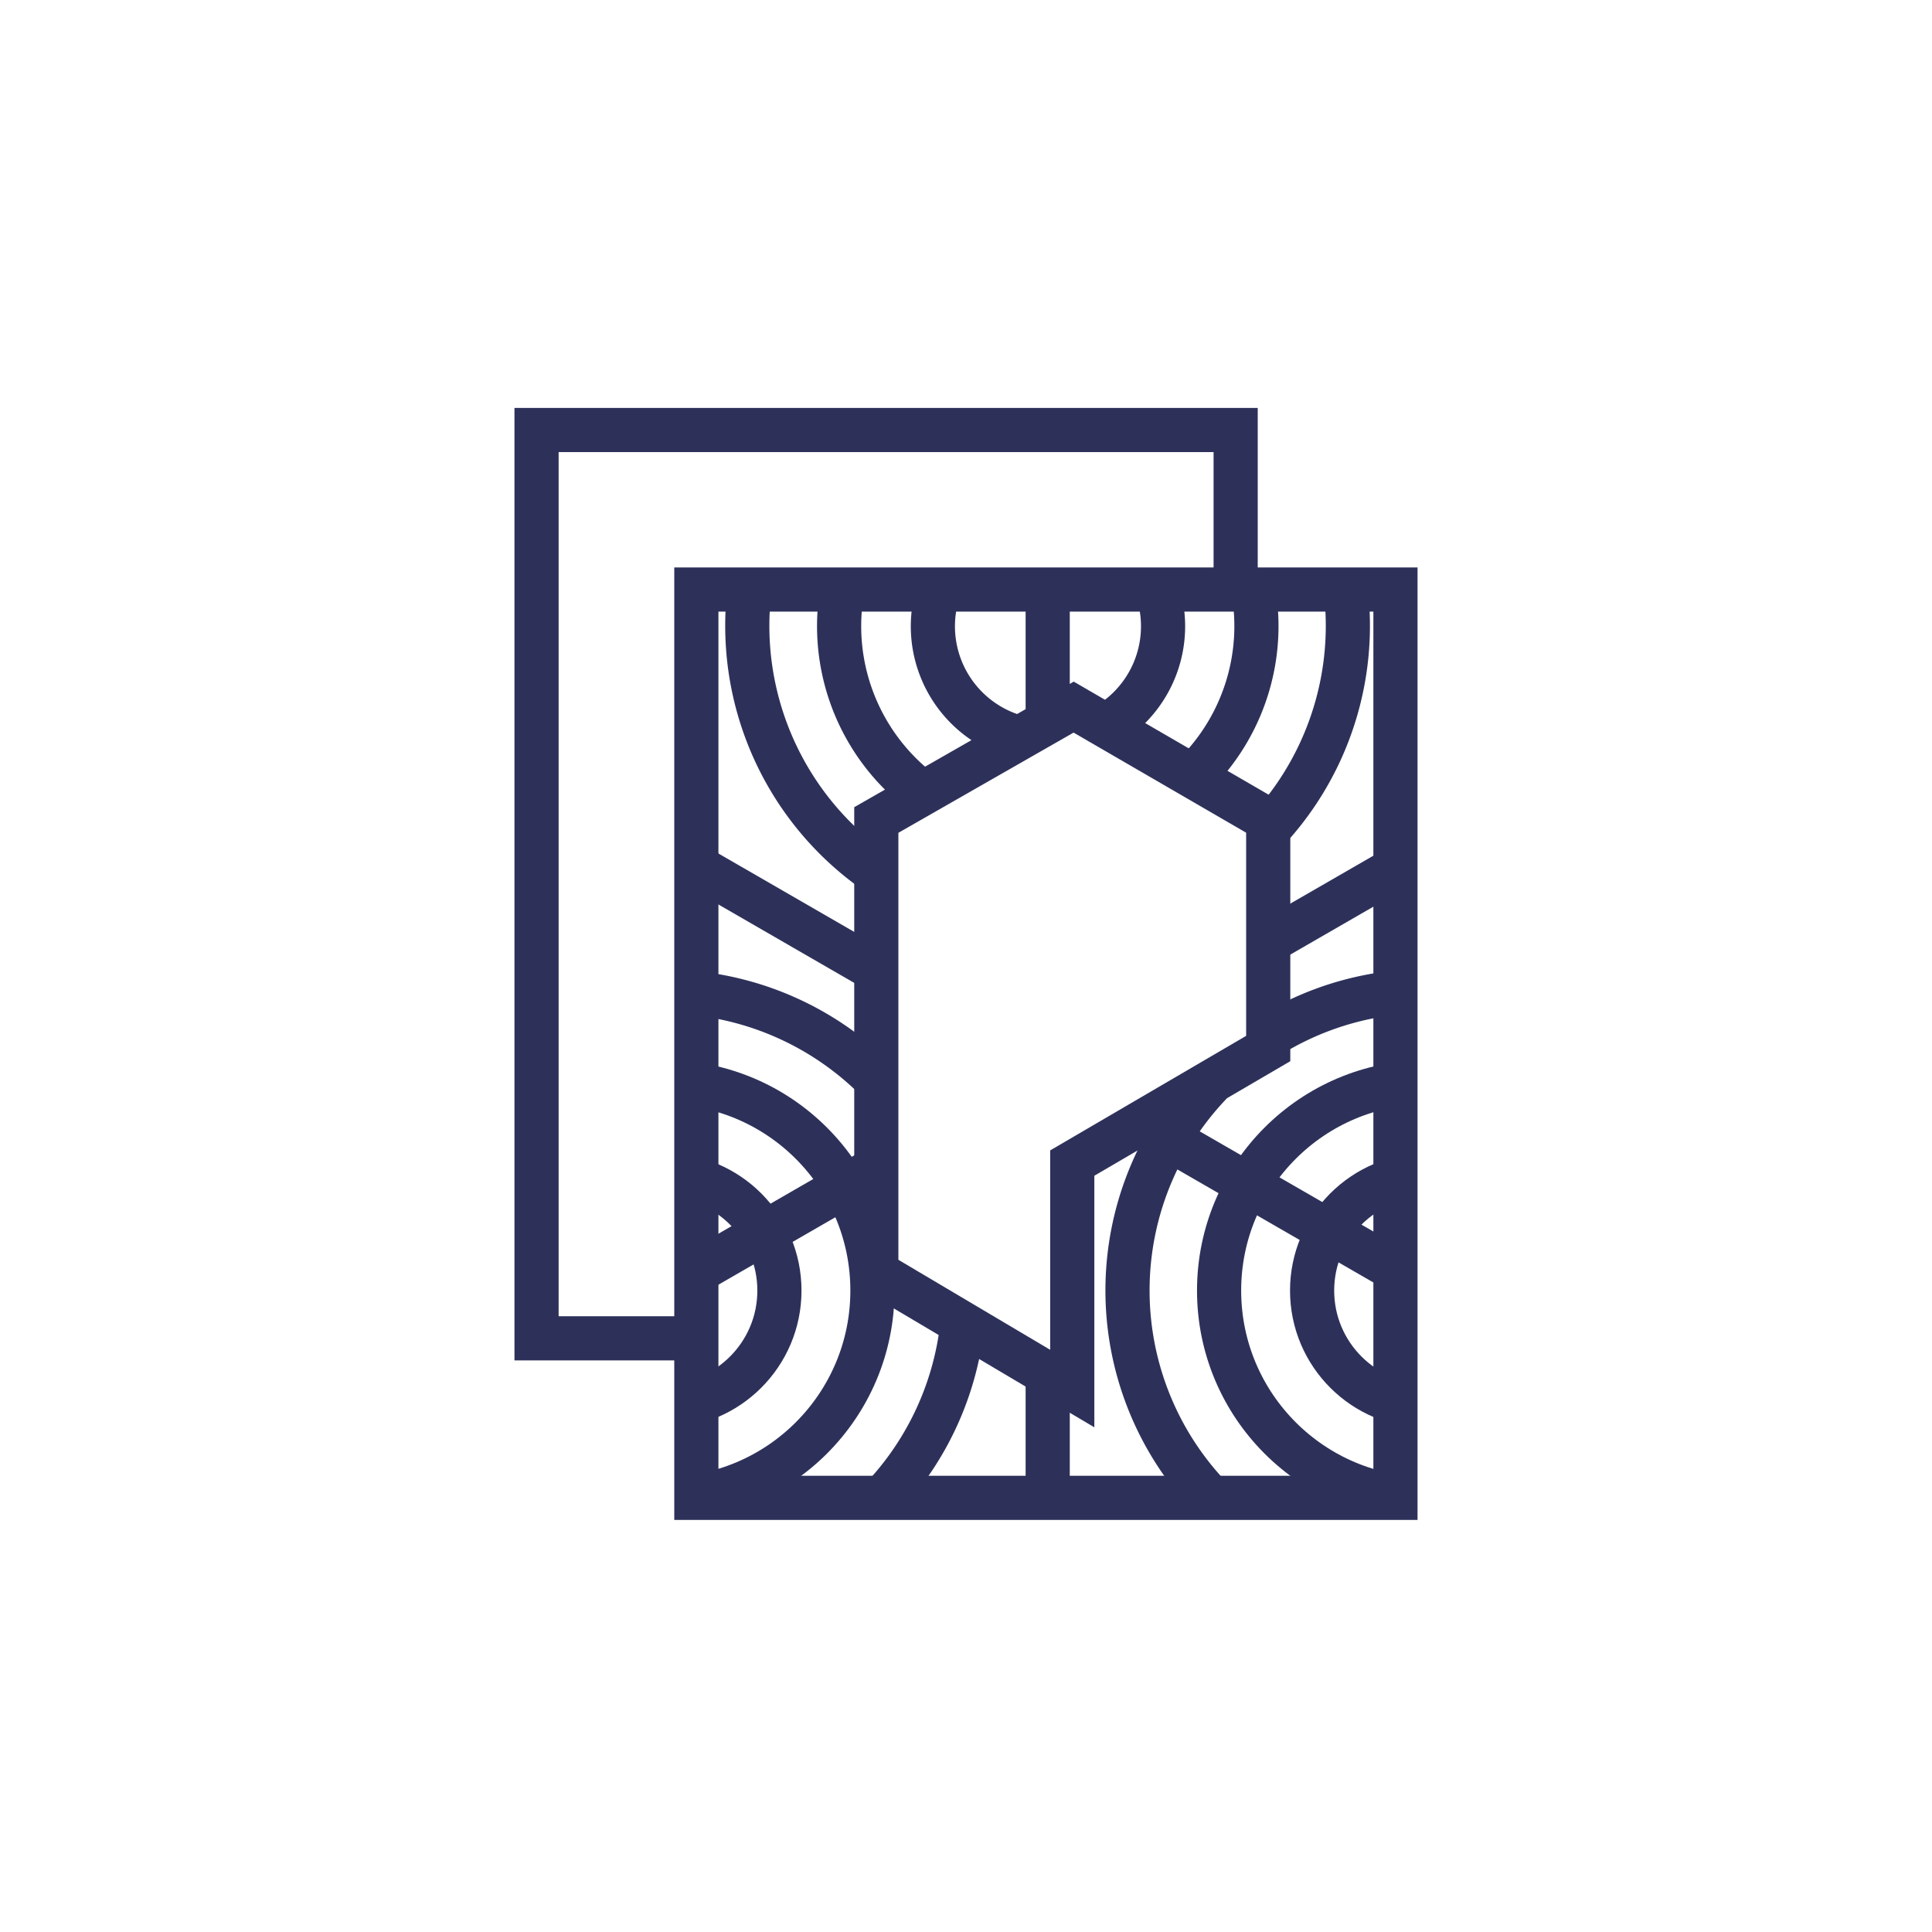 <?xml version="1.0" encoding="UTF-8"?> <svg xmlns="http://www.w3.org/2000/svg" xmlns:xlink="http://www.w3.org/1999/xlink" id="Layer_1" data-name="Layer 1" viewBox="0 0 70 70"> <defs> <clipPath id="clip-path"> <rect x="25.23" y="21.51" width="25.33" height="32.91" style="fill:none"></rect> </clipPath> </defs> <title>Icon-rem</title> <polyline points="25.39 48.49 19.44 48.49 19.44 15.58 44.77 15.58 44.77 21.1" style="fill:none;stroke:#2d315a;stroke-miterlimit:10;stroke-width:1.6px"></polyline> <g style="clip-path:url(#clip-path)"> <line x1="37.96" y1="49.87" x2="37.96" y2="54.79" style="fill:none;stroke:#2d315a;stroke-miterlimit:10;stroke-width:1.6px"></line> <line x1="37.96" y1="19.32" x2="37.96" y2="26.01" style="fill:none;stroke:#2d315a;stroke-miterlimit:10;stroke-width:1.6px"></line> <line x1="31.49" y1="35" x2="24.06" y2="30.71" style="fill:none;stroke:#2d315a;stroke-linecap:round;stroke-miterlimit:10;stroke-width:1.6px"></line> <line x1="51.87" y1="46.76" x2="41.5" y2="40.78" style="fill:none;stroke:#2d315a;stroke-miterlimit:10;stroke-width:1.6px"></line> <line x1="46.08" y1="34.05" x2="51.87" y2="30.71" style="fill:none;stroke:#2d315a;stroke-miterlimit:10;stroke-width:1.6px"></line> <line x1="24.06" y1="46.76" x2="31.6" y2="42.41" style="fill:none;stroke:#2d315a;stroke-miterlimit:10;stroke-width:1.6px"></line> <circle cx="51.72" cy="46.76" r="4.18" style="fill:none;stroke:#2d315a;stroke-miterlimit:10;stroke-width:1.6px"></circle> <path d="M46.09,37.47a10.85,10.85,0,1,1-2.28,1.84" style="fill:none;stroke:#2d315a;stroke-linecap:round;stroke-miterlimit:10;stroke-width:1.6px"></path> <circle cx="51.72" cy="46.76" r="7.55" style="fill:none;stroke:#2d315a;stroke-miterlimit:10;stroke-width:1.6px"></circle> <circle cx="24.06" cy="46.76" r="4.18" style="fill:none;stroke:#2d315a;stroke-miterlimit:10;stroke-width:1.6px"></circle> <path d="M34.86,48.05A10.88,10.88,0,1,1,31.63,39" style="fill:none;stroke:#2d315a;stroke-miterlimit:10;stroke-width:1.6px"></path> <circle cx="24.06" cy="46.76" r="7.55" style="fill:none;stroke:#2d315a;stroke-miterlimit:10;stroke-width:1.6px"></circle> <path d="M36.72,26.67a4.17,4.17,0,1,1,3.58-.52" style="fill:none;stroke:#2d315a;stroke-linecap:round;stroke-miterlimit:10;stroke-width:1.6px"></path> <path d="M31.88,31.7A10.88,10.88,0,1,1,46,30" style="fill:none;stroke:#2d315a;stroke-miterlimit:10;stroke-width:1.6px"></path> <path d="M33.53,28.81A7.56,7.56,0,1,1,43.34,28" style="fill:none;stroke:#2d315a;stroke-miterlimit:10;stroke-width:1.6px"></path> </g> <rect x="25.23" y="21.36" width="25.33" height="32.91" style="fill:none;stroke:#2d315a;stroke-miterlimit:10;stroke-width:1.6px"></rect> <polygon points="31.75 29.71 38.9 25.62 45.95 29.71 45.95 37.99 38.85 42.14 38.85 50.31 31.75 46.1 31.75 29.71" style="fill:none;stroke:#2d315a;stroke-miterlimit:10;stroke-width:1.6px"></polygon> </svg> 